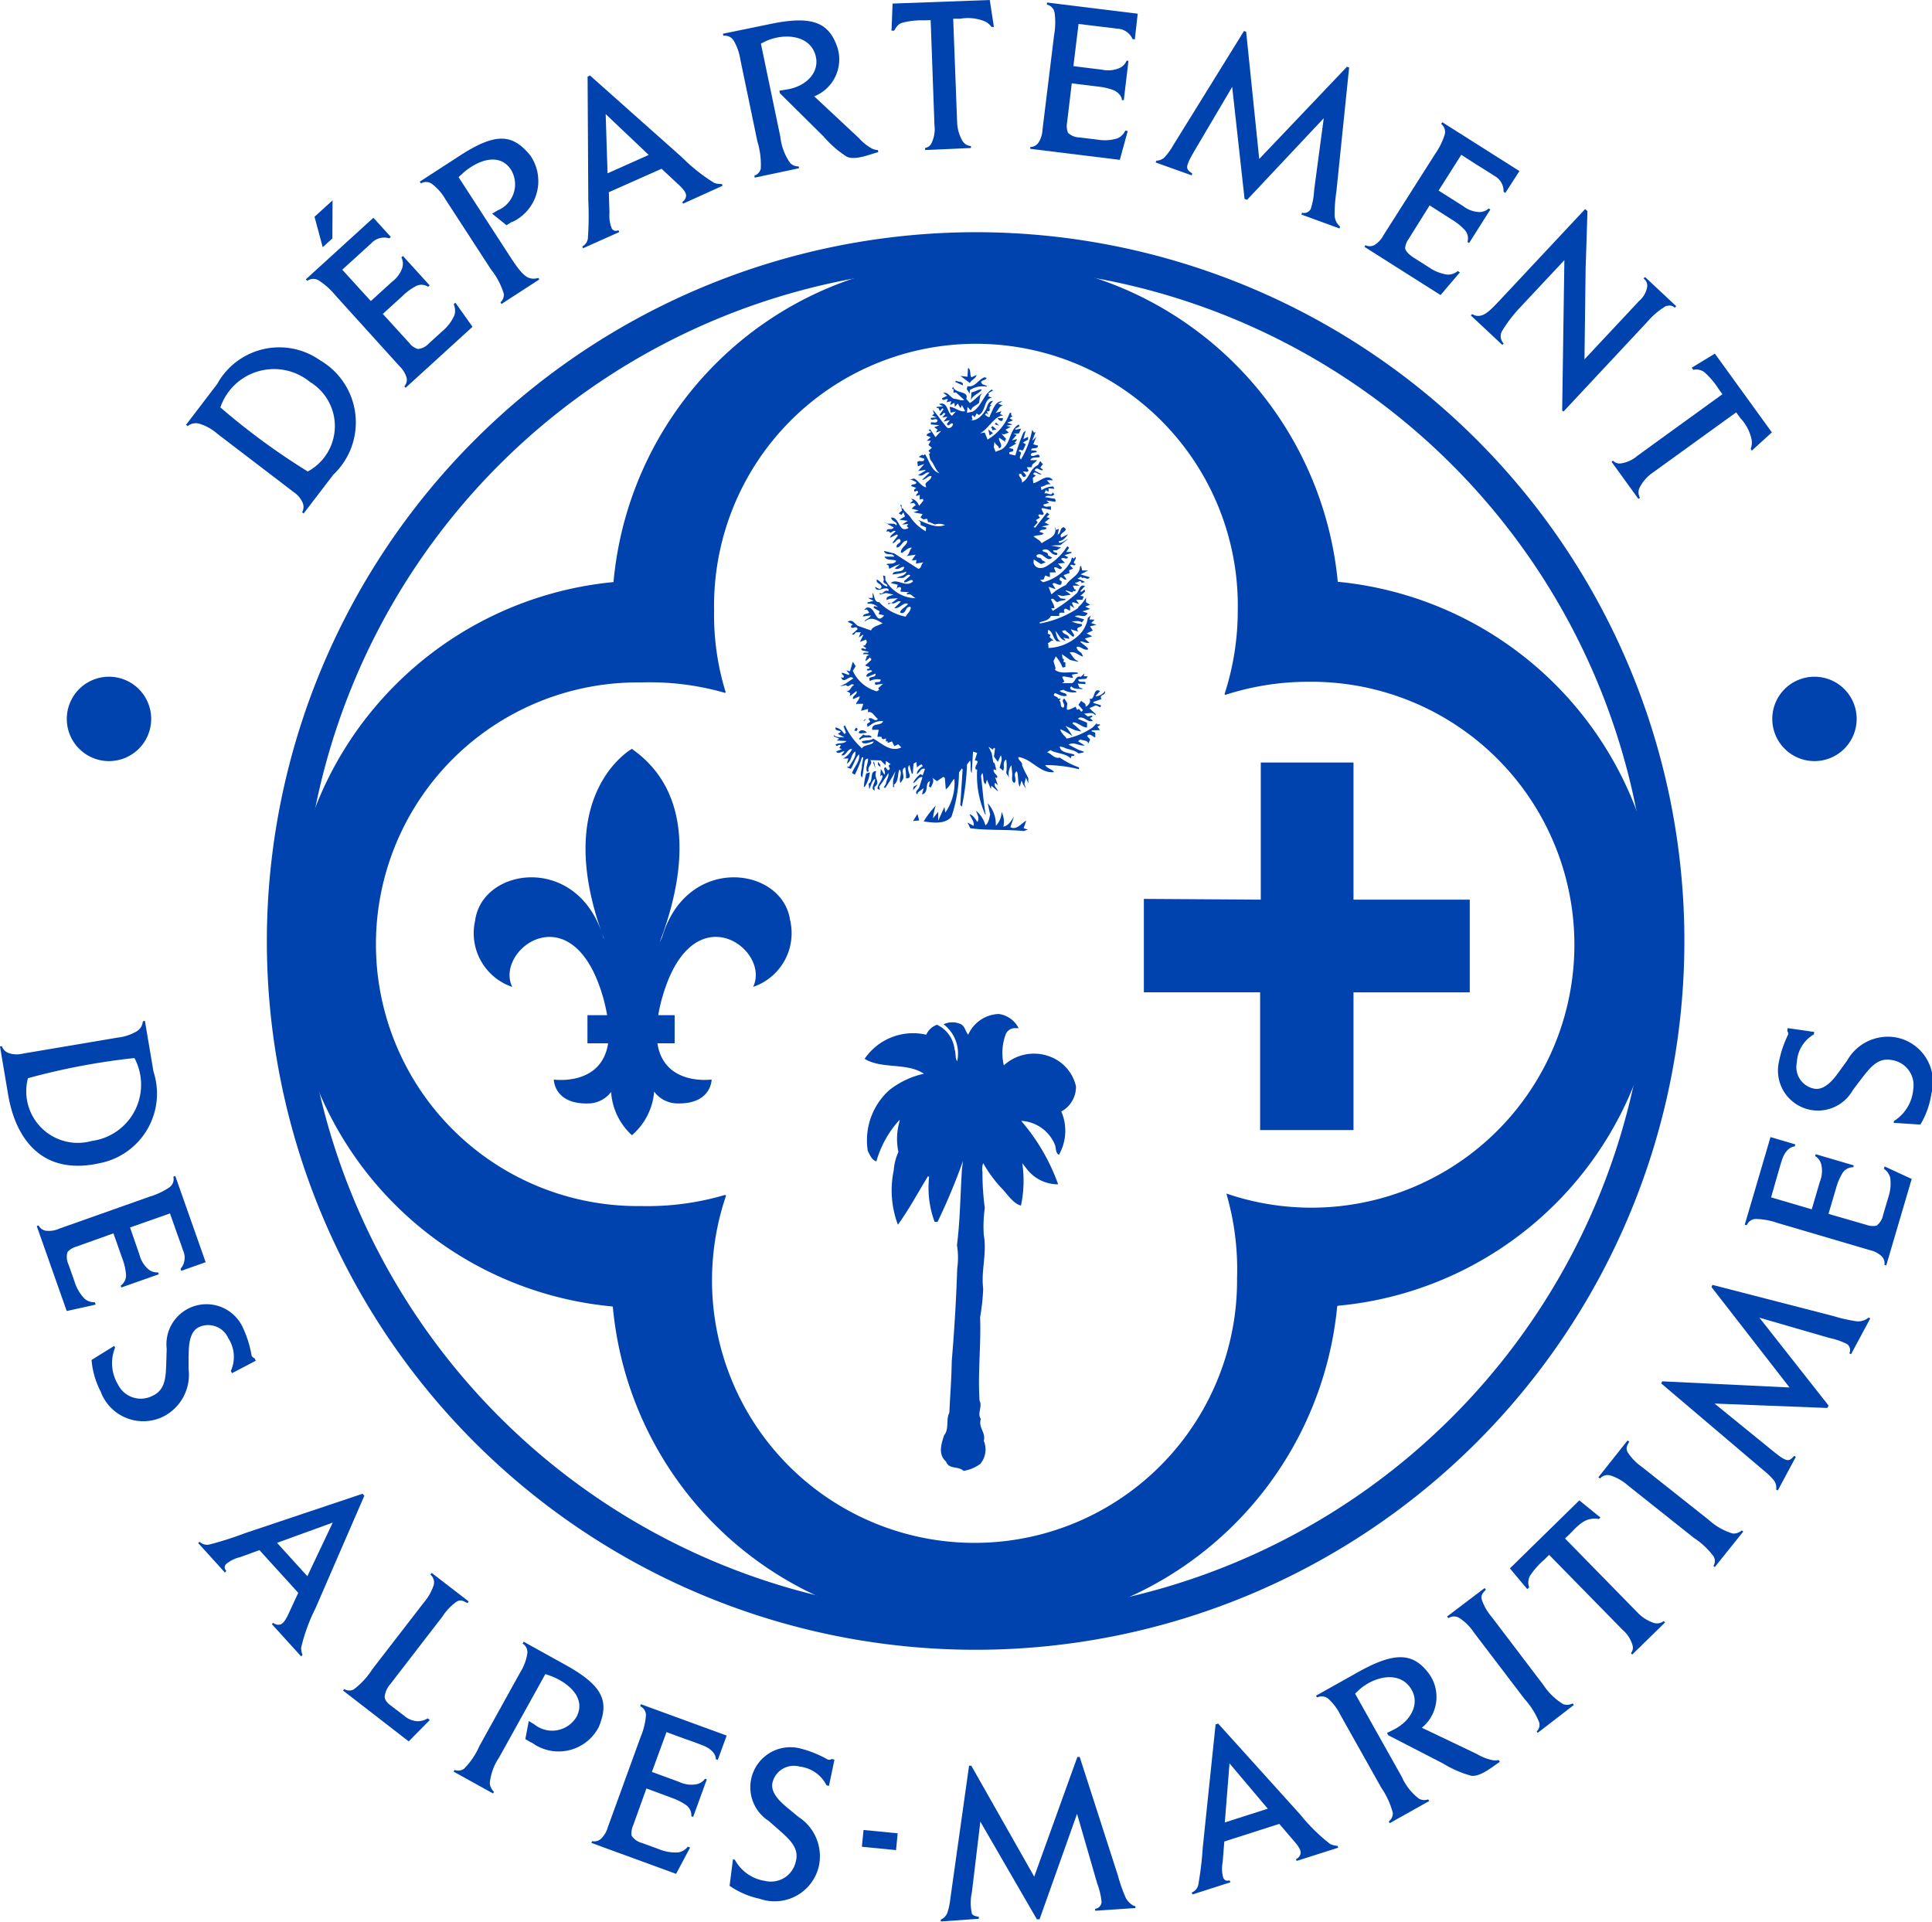 <svg id="Logo-CD06-header2" xmlns="http://www.w3.org/2000/svg" xmlns:xlink="http://www.w3.org/1999/xlink" width="41.212" height="40.992" viewBox="0 0 41.212 40.992">
  <defs>
    <clipPath id="clip-path">
      <rect id="Rectangle_3244" width="41.212" height="40.992" fill="#0043ae"/>
    </clipPath>
  </defs>
  <g id="Groupe_15207" clip-path="url(#clip-path)">
    <path id="Tracé_20980" d="M30.525,38.943a5.6,5.6,0,1,0,10.9,1.759A5.79,5.79,0,0,0,41.2,38.91L41.2,38.9a5.609,5.609,0,1,0,1.751-10.917,5.738,5.738,0,0,0-1.779.28l-.014-.018a5.754,5.754,0,0,0,.282-1.78,5.586,5.586,0,1,0-11.17,0,5.536,5.536,0,0,0,.247,1.742l-.013.013a5.78,5.78,0,0,0-1.788-.223,5.585,5.585,0,1,0,0,11.169,5.833,5.833,0,0,0,1.788-.238Zm-2.4-13.1A7.546,7.546,0,0,1,35.8,18.99a7.585,7.585,0,0,1,7.773,6.855v.005a7.586,7.586,0,0,1,6.856,7.772,7.547,7.547,0,0,1-6.856,7.671l-.012.014a7.6,7.6,0,0,1-7.781,6.868,7.548,7.548,0,0,1-7.67-6.855l-.007-.012a7.546,7.546,0,0,1-6.854-7.671,7.6,7.6,0,0,1,6.868-7.78l.013-.012" transform="translate(-15.037 -13.44)" fill="#0043ae"/>
    <path id="Tracé_20981" d="M19.481,32.071A15.119,15.119,0,1,0,34.6,16.952,15.136,15.136,0,0,0,19.481,32.071m.751,0A14.368,14.368,0,1,1,34.6,46.439,14.384,14.384,0,0,1,20.232,32.071" transform="translate(-13.789 -11.999)" fill="#0043ae"/>
    <path id="Tracé_20982" d="M16.723,28.028l-.631.825-.032-.025a.238.238,0,0,0,.015-.195.532.532,0,0,0-.195-.236L14.248,27.15a1.033,1.033,0,0,0-.388-.214.274.274,0,0,0-.241.053l-.036-.027.665-.871a1.511,1.511,0,0,1,2.194-.506,1.533,1.533,0,0,1,.28,2.443M14.316,26.59a14.5,14.5,0,0,0,1.864,1.367,1.1,1.1,0,0,0,.048-1.909,1.209,1.209,0,0,0-1.912.542" transform="translate(-9.615 -17.9)" fill="#0043ae"/>
    <path id="Tracé_20983" d="M25.883,17.326l-1.426,1.3-.028-.03a.211.211,0,0,0,.049-.183.57.57,0,0,0-.156-.251L22.945,16.64a1.493,1.493,0,0,0-.337-.3.218.218,0,0,0-.249.006l-.031-.033L23.769,15l.372.409-.034.03a.37.37,0,0,0-.384.107c-.112.1-.209.19-.342.311l-.276.251.609.669.454-.413a.628.628,0,0,0,.213-.283.3.3,0,0,0-.015-.236l.033-.03.57.627-.033.03a.257.257,0,0,0-.272-.007,1.218,1.218,0,0,0-.27.2l-.424.386.568.624a.349.349,0,0,0,.18.124.362.362,0,0,0,.238-.122l.285-.259a.939.939,0,0,0,.256-.338.341.341,0,0,0-.015-.236l.036-.033Zm-2.989-1.885-.206.187-.175-.649.385-.35Z" transform="translate(-15.804 -10.355)" fill="#0043ae"/>
    <path id="Tracé_20984" d="M32.6,11.88l-.122.075-.305-.246.115-.07a.6.6,0,0,0,.273-.888c-.274-.378-.761-.136-1.02.1l-.085.079,1.106,1.706c.1.148.246.387.394.442a.3.3,0,0,0,.2,0l.022.034-.807.523-.022-.034a.218.218,0,0,0,.072-.183,1.576,1.576,0,0,0-.276-.523l-.974-1.5a1.063,1.063,0,0,0-.281-.32.217.217,0,0,0-.237-.012l-.025-.037.831-.539c.8-.524,1.149-.477,1.525-.023a.962.962,0,0,1-.38,1.421" transform="translate(-21.674 -7.151)" fill="#0043ae"/>
    <path id="Tracé_20985" d="M44.658,8.256l-.016-.037a.167.167,0,0,0,.081-.139c0-.075-.095-.173-.185-.254L44.2,7.511l-1.125.5.014.442a.72.72,0,0,0,.049.332c.052.075.11.045.143.039l.017.037-.773.345-.017-.037a.227.227,0,0,0,.122-.2,7.033,7.033,0,0,0,.007-.778l-.015-2.646.052-.023,1.955,1.739a3.81,3.81,0,0,0,.7.555.509.509,0,0,0,.157.02l.017.037Zm-1.65-1.911.04,1.263.878-.392Z" transform="translate(-30.088 -3.911)" fill="#0043ae"/>
    <path id="Tracé_20986" d="M55.391,4.385a2.278,2.278,0,0,1-.481-.422l-.931-.922-.012-.056.154-.024c.428-.068.711-.374.619-.722-.12-.451-.678-.486-1.067-.308l-.1.05.415,1.99a1.192,1.192,0,0,0,.207.554.239.239,0,0,0,.183.075l.008.04-.945.2-.008-.04a.226.226,0,0,0,.137-.145,1.685,1.685,0,0,0-.072-.587l-.365-1.754a1.134,1.134,0,0,0-.142-.4.222.222,0,0,0-.217-.1l-.013-.043.973-.2c.932-.2,1.294-.048,1.476.508a.848.848,0,0,1-.5,1.027l.955.892a1.047,1.047,0,0,0,.266.216.338.338,0,0,0,.137.038l.009.044c-.175.045-.508.189-.682.092" transform="translate(-37.342 -1.051)" fill="#0043ae"/>
    <path id="Tracé_20987" d="M67.218.576a.382.382,0,0,0-.136-.117A.949.949,0,0,0,66.548.4L66.4.4l.085,2.236A.867.867,0,0,0,66.594,3a.232.232,0,0,0,.185.116l0,.041L65.8,3.2V3.156a.182.182,0,0,0,.136-.1A.682.682,0,0,0,66,2.669L65.919.429,65.78.434a1.657,1.657,0,0,0-.461.05c-.093.028-.128.083-.178.17l-.057,0,.023-.578L67.18,0l.088.574Z" transform="translate(-46.067)" fill="#0043ae"/>
    <path id="Tracé_20988" d="M77.128,3.54l-1.909-.235,0-.04a.21.21,0,0,0,.167-.083.535.535,0,0,0,.092-.281l.25-2.035a1.492,1.492,0,0,0,.01-.452.21.21,0,0,0-.167-.186l.006-.044,1.933.238L77.448.97,77.4.964a.368.368,0,0,0-.331-.222c-.142-.022-.28-.034-.459-.057L76.248.641l-.11.9.609.075A.612.612,0,0,0,77.1,1.59a.3.3,0,0,0,.172-.164l.041,0-.1.841-.041,0c.006-.078-.086-.176-.172-.211a1.239,1.239,0,0,0-.328-.078l-.569-.07-.1.837a.4.4,0,0,0,.019.217.372.372,0,0,0,.247.1l.386.047a.92.92,0,0,0,.42-.027.321.321,0,0,0,.169-.165l.053.007Z" transform="translate(-53.241 -0.13)" fill="#0043ae"/>
    <path id="Tracé_20989" d="M87.476,6.185l.014-.039a.158.158,0,0,0,.186-.081,1.528,1.528,0,0,0,.072-.4l.205-1.534-1.635,1.74-.054-.019L86,3.463l-.771,1.306c-.09.155-.2.336-.189.419.011.056.05.079.109.122l-.014.039-.767-.274.014-.039a.254.254,0,0,0,.2-.1,1.365,1.365,0,0,0,.159-.226l1.511-2.44.046.017L86.577,5l1.872-1.968.046.017-.272,2.644a3.291,3.291,0,0,0-.038.508.339.339,0,0,0,.117.242l-.014.039Z" transform="translate(-59.716 -1.609)" fill="#0043ae"/>
    <path id="Tracé_20990" d="M101.233,12.6l-1.624-1.029.022-.035a.209.209,0,0,0,.186,0,.533.533,0,0,0,.2-.215l1.1-1.731a1.486,1.486,0,0,0,.2-.4.211.211,0,0,0-.071-.239l.024-.038,1.645,1.042-.3.466-.038-.024a.37.37,0,0,0-.2-.342c-.119-.08-.239-.151-.391-.247l-.311-.2-.484.763.519.328a.612.612,0,0,0,.325.129.3.3,0,0,0,.226-.075l.034.022-.453.715-.035-.022a.269.269,0,0,0-.065-.264,1.238,1.238,0,0,0-.264-.211L101,10.687l-.447.714a.4.4,0,0,0-.076.2c.013.071.094.142.181.2l.328.208a.921.921,0,0,0,.391.155.322.322,0,0,0,.223-.077l.045.029Z" transform="translate(-70.504 -6.306)" fill="#0043ae"/>
    <path id="Tracé_20991" d="M111.544,17.3a1.55,1.55,0,0,0-.4.332l-1.8,1.927-.027-.025.047-3.206-.989,1.057a3.011,3.011,0,0,0-.347.466.229.229,0,0,0,.041.256l-.028.03-.672-.629.028-.03a.23.23,0,0,0,.2.028c.129-.03.31-.242.369-.3l1.842-1.968.048.045c-.013.463-.022.736-.038,1.2-.01.759-.015,1.2-.025,1.961l1.166-1.246a.514.514,0,0,0,.17-.289.187.187,0,0,0-.076-.189l.031-.033.666.623-.031.033a.155.155,0,0,0-.169-.035" transform="translate(-75.994 -10.779)" fill="#0043ae"/>
    <path id="Tracé_20992" d="M120.626,27.841a.384.384,0,0,0,.022-.178.949.949,0,0,0-.246-.479l-.086-.119L118.5,28.377a.863.863,0,0,0-.243.292.231.231,0,0,0,.006.218l-.033.024-.573-.792.033-.024a.182.182,0,0,0,.154.06.682.682,0,0,0,.363-.162l1.815-1.315-.081-.112a1.673,1.673,0,0,0-.3-.355.291.291,0,0,0-.24-.053l-.033-.046.493-.3,1.216,1.68-.429.391Z" transform="translate(-83.281 -18.269)" fill="#0043ae"/>
    <path id="Tracé_20993" d="M.173,76.1,0,75.073l.04-.007a.24.24,0,0,0,.132.144.53.53,0,0,0,.306.018L2.5,74.886a1.029,1.029,0,0,0,.421-.138.273.273,0,0,0,.126-.212l.044-.008.183,1.081a1.512,1.512,0,0,1-1.127,1.95C.9,77.847.333,77.046.173,76.1m2.695-.779a14.4,14.4,0,0,0-2.272.43,1.1,1.1,0,0,0,1.363,1.338,1.21,1.21,0,0,0,.909-1.768" transform="translate(0 -52.752)" fill="#0043ae"/>
    <path id="Tracé_20994" d="M3.321,88.741l-.639-1.812.039-.014a.211.211,0,0,0,.148.112.531.531,0,0,0,.293-.043L5.094,86.3a1.505,1.505,0,0,0,.409-.192.21.21,0,0,0,.092-.232l.042-.015L6.285,87.7l-.521.184-.015-.042a.369.369,0,0,0,.051-.4c-.044-.136-.094-.266-.154-.436l-.122-.347-.852.3.2.578a.613.613,0,0,0,.176.3.3.3,0,0,0,.224.081l.014.039-.8.282-.013-.039a.27.27,0,0,0,.112-.248,1.233,1.233,0,0,0-.077-.328l-.19-.54-.793.284a.4.4,0,0,0-.186.113.373.373,0,0,0,.02.266l.129.366a.914.914,0,0,0,.211.363.32.32,0,0,0,.222.078l.018.05Z" transform="translate(-1.898 -60.776)" fill="#0043ae"/>
    <path id="Tracé_20995" d="M6.88,97.079a1.781,1.781,0,0,1-.2-.685l.483-.3.019.036-.019.052a.884.884,0,0,0,.082.738.542.542,0,0,0,.724.244c.289-.128.295-.39.306-.756l.008-.249a.854.854,0,0,1,1.632-.439,2.311,2.311,0,0,1,.179.58.1.1,0,0,0,.061.056l.029.054-.508.266-.025-.047a.73.73,0,0,0-.055-.7.468.468,0,0,0-.638-.229c-.221.116-.2.482-.208.608v.282A1,1,0,0,1,8.213,97.6a.968.968,0,0,1-1.333-.517" transform="translate(-4.727 -67.385)" fill="#0043ae"/>
    <path id="Tracé_20996" d="M16.037,111.829l.03-.027a.166.166,0,0,0,.157.034c.071-.026.134-.144.183-.255l.194-.419-.828-.911-.415.151a.72.72,0,0,0-.3.15c-.055.073-.008.118.008.148l-.03.028-.569-.627.03-.028a.227.227,0,0,0,.226.054,7.1,7.1,0,0,0,.741-.237l2.508-.841.039.042-1.042,2.4a3.823,3.823,0,0,0-.307.843.488.488,0,0,0,.03.155l-.03.028Zm1.3-2.165-1.188.432.646.712Z" transform="translate(-10.239 -77.186)" fill="#0043ae"/>
    <path id="Tracé_20997" d="M26.432,118.418l-1.4-1.084.025-.032a.206.206,0,0,0,.2.009,1.648,1.648,0,0,0,.4-.433l1.094-1.417a1.123,1.123,0,0,0,.212-.368.219.219,0,0,0-.068-.233l.027-.036.79.609-.027.036c-.094-.052-.157-.085-.247-.02a1.139,1.139,0,0,0-.282.3l-1.111,1.441a.5.5,0,0,0-.124.261c-.009.112.112.189.157.224l.262.2a.472.472,0,0,0,.274.113.414.414,0,0,0,.223-.061l.045.035Z" transform="translate(-17.714 -81.273)" fill="#0043ae"/>
    <path id="Tracé_20998" d="M34.754,122l-.123-.073.073-.385.116.069a.605.605,0,0,0,.913-.177c.2-.42-.238-.736-.565-.856l-.11-.038-.986,1.779a1.181,1.181,0,0,0-.2.556.3.3,0,0,0,.09.176l-.02.036-.841-.466.02-.036a.22.22,0,0,0,.2-.023,1.577,1.577,0,0,0,.332-.49l.869-1.568a1.066,1.066,0,0,0,.151-.4.217.217,0,0,0-.1-.215l.022-.039.866.48c.84.461.961.79.738,1.336a.963.963,0,0,1-1.434.333" transform="translate(-23.425 -84.831)" fill="#0043ae"/>
    <path id="Tracé_20999" d="M44.983,128.029l-1.806-.66.014-.039a.21.21,0,0,0,.181-.042.535.535,0,0,0,.154-.253l.7-1.926a1.5,1.5,0,0,0,.112-.438.21.21,0,0,0-.121-.218l.015-.043,1.83.669-.19.519-.042-.016c0-.123-.116-.23-.272-.291-.134-.053-.266-.1-.434-.159l-.346-.127-.311.85.576.21a.61.61,0,0,0,.345.057A.3.3,0,0,0,45.6,126l.038.014-.291.8-.039-.014a.269.269,0,0,0-.12-.244,1.236,1.236,0,0,0-.3-.149l-.538-.2-.285.793a.4.4,0,0,0-.031.215.374.374,0,0,0,.218.154l.365.133a.916.916,0,0,0,.415.069.324.324,0,0,0,.2-.122l.05.018Z" transform="translate(-30.561 -88.058)" fill="#0043ae"/>
    <path id="Tracé_21000" d="M53.918,130.821a1.784,1.784,0,0,1-.656-.279l.072-.566.04.009.027.047a.885.885,0,0,0,.621.406.542.542,0,0,0,.649-.4c.085-.3-.114-.475-.389-.717l-.187-.164a.854.854,0,0,1,.7-1.538,2.33,2.33,0,0,1,.562.23.1.1,0,0,0,.082-.012l.06.013-.117.56-.052-.011a.732.732,0,0,0-.572-.4.468.468,0,0,0-.582.346c-.051.244.241.464.337.547l.217.179a1,1,0,0,1,.436,1.053.968.968,0,0,1-1.246.7" transform="translate(-37.699 -90.316)" fill="#0043ae"/>
    <rect id="Rectangle_3243" width="0.36" height="0.732" transform="translate(18.385 39.393) rotate(-84.41)" fill="#0043ae"/>
    <path id="Tracé_21001" d="M71.969,131.534l0-.041a.157.157,0,0,0,.137-.149,1.521,1.521,0,0,0-.093-.391l-.43-1.487-.8,2.25-.057,0-1.206-2.083-.18,1.505a1.057,1.057,0,0,0,0,.459c.032.047.078.052.148.067l0,.041-.812.058,0-.041a.255.255,0,0,0,.148-.17,1.411,1.411,0,0,0,.055-.27l.4-2.841.049,0,1.341,2.365.921-2.554.049,0,.815,2.529a3.343,3.343,0,0,0,.169.48c.043.083.152.178.205.174l0,.041Z" transform="translate(-48.608 -90.776)" fill="#0043ae"/>
    <path id="Tracé_21002" d="M89.237,128.753l-.013-.039a.166.166,0,0,0,.1-.129c.006-.075-.076-.182-.156-.272l-.3-.35-1.173.376-.035.441a.725.725,0,0,0,.013.335c.043.081.1.057.138.055l.013.039-.807.259L87,129.427a.228.228,0,0,0,.143-.183,7.118,7.118,0,0,0,.092-.773l.274-2.631.055-.017,1.753,1.943a3.823,3.823,0,0,0,.64.629.5.5,0,0,0,.154.037l.013.039Zm-1.431-2.081-.1,1.26.916-.293Z" transform="translate(-61.579 -89.058)" fill="#0043ae"/>
    <path id="Tracé_21003" d="M99.355,123.512a2.27,2.27,0,0,1-.586-.258l-1.166-.6-.028-.05.14-.069c.388-.194.566-.571.372-.875-.25-.395-.793-.259-1.11.027l-.082.079.995,1.773a1.2,1.2,0,0,0,.365.466.241.241,0,0,0,.2.016l.02.036-.842.472-.02-.036a.223.223,0,0,0,.087-.18,1.68,1.68,0,0,0-.245-.538l-.877-1.562a1.131,1.131,0,0,0-.256-.339.221.221,0,0,0-.236-.027l-.026-.037.867-.486c.829-.47,1.219-.436,1.56.039a.848.848,0,0,1-.168,1.13l1.179.563a1.03,1.03,0,0,0,.319.126.338.338,0,0,0,.143,0l.022.039c-.153.1-.427.334-.623.294" transform="translate(-67.989 -85.639)" fill="#0043ae"/>
    <path id="Tracé_21004" d="M107.568,119.038l-.022-.029a.2.2,0,0,0,.055-.191,1.636,1.636,0,0,0-.312-.5l-1.086-1.426a1.051,1.051,0,0,0-.3-.3.215.215,0,0,0-.24,0l-.027-.036.8-.607.027.036c-.075.077-.119.127-.081.231a1.137,1.137,0,0,0,.209.355l1.1,1.448a1.327,1.327,0,0,0,.424.408.264.264,0,0,0,.2-.016l.025.032Z" transform="translate(-74.767 -82.075)" fill="#0043ae"/>
    <path id="Tracé_21005" d="M112.129,109.928a.376.376,0,0,0-.179,0c-.171.024-.326.2-.437.314l-.105.1,1.566,1.6a.861.861,0,0,0,.325.2.232.232,0,0,0,.214-.039l.029.03-.7.684-.029-.029a.181.181,0,0,0,.037-.162.68.68,0,0,0-.214-.335l-1.568-1.6-.1.1a1.687,1.687,0,0,0-.307.347.291.291,0,0,0-.017.245l-.041.04-.371-.443,1.481-1.451.45.366Z" transform="translate(-78.024 -77.525)" fill="#0043ae"/>
    <path id="Tracé_21006" d="M119.163,107.844l-.029-.023a.2.2,0,0,0,.006-.2,1.651,1.651,0,0,0-.425-.4l-1.4-1.113a1.054,1.054,0,0,0-.368-.214.216.216,0,0,0-.232.062l-.035-.028.623-.785.035.028c-.053.093-.084.152-.021.244a1.135,1.135,0,0,0,.29.293l1.427,1.131a1.328,1.328,0,0,0,.511.29.259.259,0,0,0,.193-.066l.032.025Z" transform="translate(-82.584 -74.418)" fill="#0043ae"/>
    <path id="Tracé_21007" d="M125.325,95.289l-.036-.019a.157.157,0,0,0-.053-.2,1.516,1.516,0,0,0-.38-.13l-1.486-.431,1.476,1.875-.027.051-2.405-.094,1.176.957c.139.112.3.25.386.249.057,0,.085-.038.136-.089l.036.019-.385.717-.036-.019a.256.256,0,0,0-.065-.216,1.454,1.454,0,0,0-.2-.191l-2.187-1.857.023-.044,2.715.131-1.666-2.144.023-.044,2.573.663a3.36,3.36,0,0,0,.5.113.338.338,0,0,0,.256-.08l.036.019Z" transform="translate(-85.84 -66.402)" fill="#0043ae"/>
    <path id="Tracé_21008" d="M130.934,83.9l-.543,1.844-.039-.012a.21.21,0,0,0-.054-.178.531.531,0,0,0-.262-.137l-1.966-.579a1.493,1.493,0,0,0-.444-.084.21.21,0,0,0-.21.134l-.043-.013.549-1.868.53.156-.013.043c-.123.011-.222.131-.273.29-.044.136-.08.271-.131.444l-.1.353.867.255.173-.589a.613.613,0,0,0,.034-.348.3.3,0,0,0-.134-.2l.011-.039.812.239-.011.039a.27.27,0,0,0-.236.135,1.245,1.245,0,0,0-.13.311l-.162.549.809.234a.4.4,0,0,0,.217.017.373.373,0,0,0,.139-.228l.11-.373a.922.922,0,0,0,.042-.418.321.321,0,0,0-.135-.193l.015-.051Z" transform="translate(-90.155 -58.752)" fill="#0043ae"/>
    <path id="Tracé_21009" d="M133.1,76.439a1.777,1.777,0,0,1-.237.673l-.569-.036.006-.041.046-.03a.884.884,0,0,0,.365-.646.542.542,0,0,0-.444-.621c-.309-.065-.467.144-.69.434l-.152.2a.853.853,0,0,1-1.579-.6,2.339,2.339,0,0,1,.194-.576.1.1,0,0,0-.017-.081l.008-.06.567.081-.008.053a.73.73,0,0,0-.362.6.467.467,0,0,0,.382.559c.247.035.448-.271.524-.371l.165-.228a1,1,0,0,1,1.022-.5.967.967,0,0,1,.779,1.2" transform="translate(-91.899 -53.124)" fill="#0043ae"/>
    <path id="Tracé_21010" d="M6.665,50.295a.9.9,0,1,1-.9-.9.9.9,0,0,1,.9.9" transform="translate(-3.44 -34.96)" fill="#0043ae"/>
    <path id="Tracé_21011" d="M131.172,50.295a.9.9,0,1,1-.9-.9.9.9,0,0,1,.9.9" transform="translate(-91.567 -34.96)" fill="#0043ae"/>
    <path id="Tracé_21012" d="M66.411,74.326h-.084a.211.211,0,0,0-.2.151,1.15,1.15,0,0,0-.033.643.953.953,0,0,1,.974-.191.892.892,0,0,1,.565.638.6.6,0,0,1-.313.537,1.035,1.035,0,0,1-.051.924c-.078-.039-.056-.151-.089-.224a.827.827,0,0,0-.706-.5l-.005.006a4.267,4.267,0,0,1,.784,1.348.841.841,0,0,1-.666-.324l-.1-.128a2.525,2.525,0,0,1-.028.906c-.184-.056-.291-.252-.43-.39a2.759,2.759,0,0,1-.375-.516.358.358,0,0,0-.016.19,5.7,5.7,0,0,0,.05.768,2.822,2.822,0,0,0-.022.571c.072.391-.062.767-.012,1.148a4.577,4.577,0,0,1-.066.61c.022.592-.051,1.191-.012,1.779.067.129-.056.269.028.391-.062.179.112.29.062.464a.481.481,0,0,1-.073.493.808.808,0,0,1-.359.15c-.117-.112-.307-.022-.374-.2-.173-.152-.1-.375-.04-.56.112-.129.034-.34.112-.481.017-.381.045-.71.051-1.1.056-.665.095-1.315.117-1.981a1.576,1.576,0,0,0-.006-.492c.068-.525.073-1.109.107-1.629l.022-.168a13.129,13.129,0,0,1-.543,1.3h-.062A2.094,2.094,0,0,1,64.5,77.5l-.023-.016c-.207.335-.4.7-.643,1.035a2.088,2.088,0,0,1-.089-1.158,1.161,1.161,0,0,1,.1-.393,1.359,1.359,0,0,1,.029-.671l-.006-.012a2.187,2.187,0,0,0-.493.884c-.1-.034-.139-.139-.183-.224a1.442,1.442,0,0,1,.453-1.292,1.8,1.8,0,0,1,.744-.354c-.358-.244-.9-.094-1.265-.318a1.251,1.251,0,0,1,1.315-.515.391.391,0,0,1,.229-.212.656.656,0,0,1,.375.526c.034.078.005.18.056.252a.782.782,0,0,0-.29-.788.435.435,0,0,1,.374,0c.089.055.089.15.151.222a.743.743,0,0,1,.649-.442.555.555,0,0,1,.425.3" transform="translate(-44.681 -52.395)" fill="#0043ae"/>
    <path id="Tracé_21013" d="M41.364,58.335c-.15-1.15-2.206-1.433-2.733.359l-.053.108c.43-1.113.9-3.088-.591-4.131,0,0-1.754.978-.588,4.066l-.021-.043c-.528-1.792-2.584-1.509-2.734-.359a1.21,1.21,0,0,0,.792,1.414c-.378-.774,1.207-1.98,1.886.056a3.635,3.635,0,0,1,.138.547h-.42v.6h.441c-.142.919-1.158.773-1.158.773s0,.528.736.51a.621.621,0,0,0,.486-.246,1.363,1.363,0,0,0,.444.923,1.375,1.375,0,0,0,.474-.93.622.622,0,0,0,.491.252c.735.018.735-.51.735-.51s-1.015.146-1.157-.773H38.9v-.6H38.55a3.634,3.634,0,0,1,.138-.547c.679-2.036,2.263-.83,1.886-.056a1.209,1.209,0,0,0,.791-1.414" transform="translate(-24.509 -38.697)" fill="#0043ae"/>
    <path id="Tracé_21014" d="M63.028,52.513l.028.006.034-.038Z" transform="translate(-44.612 -37.146)" fill="#0043ae"/>
    <path id="Tracé_21015" d="M66.654,34.719a.258.258,0,0,1-.205.112l.1-.112c-.155-.089-.1.217-.226.161.043.072-.028.155-.084.172.022-.083-.066-.083-.089-.128l-.071.1.01-.011.094.11c-.055.105-.055-.077-.121,0l-.034-.071c-.233.116-.186.075-.177-.073l-.062-.1c-.094.05.039.122-.022.194-.089-.011-.028-.117-.089-.15l.033-.044h-.06c0-.06-.145-.038-.062-.116.084.028.155.083.25.056,0-.072-.111-.05-.15-.106l.078-.022a.42.42,0,0,0,.283.051c-.023-.056-.134-.012-.139-.1l.028-.023c.05.067.155.045.233.061v-.016l-.062-.022-.038-.083.166.011v-.039c-.044-.029-.156.021-.15-.062l.162-.011.038-.05L66.2,34.4l.021-.061-.083.077c-.111-.038-.111.106-.188.133h-.211l.05-.032-.05-.1.039-.011.195.034-.023-.072.128-.022v-.017c-.173-.039-.339.044-.489-.061l.011-.04-.044-.149.05-.1a.834.834,0,0,1,.144.238l.06-.012v-.1c-.088.006.012-.072-.06-.077l-.012-.095.172.122.167.039v-.017c-.079-.022-.123-.117-.155-.155L65.9,33.9c.1-.045.194.06.283.083V33.96h-.01c-.006-.082-.122-.082-.122-.183.082-.027.16.095.25.05l-.028-.039-.15-.121c.054-.023.116.044.2.021l-.1-.088.161-.05-.122-.061.133-.061-.06-.089.138-.033-.112-.038.073-.072-.111-.005.028-.084-.062.051a.64.64,0,0,1-.238.409.992.992,0,0,1-.6.233l-.006-.084-.014-.01.084-.062.04,0-.083-.078.022-.045-.061-.027.011-.083c.106.05.095.177.178.243l.1.011c-.094-.027-.1-.16-.128-.232.078.078.111.2.221.211l-.05-.062.127.023c0-.106-.138-.084-.15-.172l.062-.012.172.145L66,33.528l-.077-.127.166.05c-.1-.112.106-.078.072-.161a.562.562,0,0,1-.221-.061c.072.011.155-.028.221.028l.05-.067-.2-.062c.094-.065.217.057.272-.071l-.111-.039.166-.05-.105-.051.105-.038-.088-.056v-.1a.666.666,0,0,1-.172.21l.01.011a2.136,2.136,0,0,1-.82.333l-.01-.022c.082-.034.194-.034.244-.139h.177v-.011c-.016-.093.078-.043.111-.06L65.778,33c.023-.089.089.005.133,0v-.111l.089.061-.05-.11.023-.017.128.038-.062-.089h.134L66.2,32.7l-.072-.011.1-.089c0-.111-.06.039-.1-.011l.1-.112c-.122-.049-.122.112-.182.161a3.344,3.344,0,0,1-.505.371l-.032-.057.066,0c0-.072-.045-.127-.073-.188.073-.061.1.11.172.038l.138-.028v-.021l-.105-.011-.072-.078.111.028.177-.028-.039-.034-.072-.05.012-.01.132.044.028-.034.034.012.016-.04h-.028l-.038-.082h.15l-.1-.05.005-.017c.051.017.111-.083.133.011l.072-.022-.072-.039-.088-.033.077-.04.023.028c.083-.028.1.061.166-.016l-.2-.062.162-.083-.128,0-.023-.1-.022.016c-.011.194-.2.233-.3.393a1.472,1.472,0,0,0-.239.139l-.072.061-.061-.161.15.05-.067-.111c.05-.057.112.044.188.011l.011-.061-.05-.038c.022-.139.084.032.15-.012l-.061-.088L65.9,32.2l-.011-.056.084-.038-.062-.067c.039-.044.1.039.117-.034-.1-.016.039-.1-.005-.149l-.034.039-.039-.028-.027.088a.941.941,0,0,1-.59.442l-.062-.046.075-.013.033-.084.1.034v-.1h.128l-.039-.1c.061-.045.122.084.172,0L65.651,32l.15-.016-.084-.084c.044-.054.122.034.15-.038l-.078-.04.15-.049v-.022h-.11l.06-.089-.038-.034a1.254,1.254,0,0,1-.433.421c-.094.067-.249.072-.288-.066l.005-.072.155.1.1-.039-.084-.05c-.017-.077-.117-.017-.111-.1.132-.1.211.172.333.05l-.09-.05c.012-.076-.088-.054-.122-.1l.022-.017c.15-.045.139.111.288.111.055-.072-.078-.028-.078-.1h.078l.089-.062-.211-.038.2-.011.166-.133c-.066.027-.126.094-.2.082v-.032c.095-.006.155-.095.2-.15l-.149.072c-.072-.106.2-.139.05-.222-.089.027-.045.128-.127.16l.027-.122-.061.022-.011-.049H65.59c.05.2-.172.243-.283.332l-.049-.056-.128-.088c.077-.039.188-.012.216-.067l-.088-.033c.027-.073.144-.017.149-.089l-.1-.022.161-.039-.1-.05.111-.089-.072-.023.061-.06-.05-.039-.249.322-.038-.011.088-.1-.038-.05.088-.05-.038-.05c.033-.056.1.033.116-.039l-.05-.1.022-.017.183.039,0-.072c-.045-.011-.133.033-.167-.039l.128-.039-.061-.05.194.028.006-.039-.027-.038v.011l-.2-.034c.061-.066.156.017.2-.066l-.04-.033c-.016.088-.116-.006-.172.022l.028-.072.061.033v-.072l.123.012-.023-.05a.419.419,0,0,0-.25.078l-.017-.072c.073,0,.134-.078.212-.05l-.084-.09h.133c-.127-.16-.293.045-.42.062l-.012-.112.067-.049-.056-.028c.027-.1.116.028.177,0l-.15-.083c.056-.105.117.033.183-.012l-.06-.05.066-.088-.018.011-.049-.061-.05.088c-.177.073-.183.3-.344.371.023-.077-.061-.11-.061-.177.084-.056.05.111.15.039v-.022l-.066-.078.088.011c.072-.033,0-.055,0-.1h.1l.012-.056.11-.094h-.15c.034-.084.145-.044.2-.067-.01-.116-.116.011-.188-.033-.018-.072.082-.05.127-.078l-.011-.022-.111-.012c0-.078.15-.005.144-.1l-.1-.027.066-.16-.088.088.072-.188-.034.011-.038-.061a1.942,1.942,0,0,1-.239.632c-.078-.061.072-.15-.049-.172.027-.076.071.018.1-.038l.05-.111-.06-.039.11-.061v-.061l-.1.05.05-.183-.05.044a4.276,4.276,0,0,0-.172.488l-.122-.028c-.044-.089.112-.011.072-.112l-.088-.021.166-.1c-.1-.006.022-.039,0-.089l-.1.028.1-.117-.066-.023.116-.01.044-.1-.122.022v-.022l.09-.05-.017-.039c-.211.116-.156.4-.366.532l-.128.05-.038-.1.016-.122c.006.072.094.088.094.15.122-.045-.028-.167.006-.227l.134.089-.012-.039.028-.022-.1-.112.05.012.106-.039-.072-.061.11-.061-.094-.023.134-.027-.112-.039.122-.05-.072-.044.062-.05-.029-.012v-.055l-.033.005a1.075,1.075,0,0,1-.471.566l-.061-.15-.1.017c.183-.094.3-.371.5-.383l-.073-.027.028-.061-.128.038c.056-.044.078-.149.161-.16l-.1-.039.088-.049c-.15-.017-.2.183-.26.294-.005.089-.088.005-.11-.011l.027-.034.044.034-.033-.072c.128.011.005-.089.1-.122l-.028-.017.062-.083c-.117,0-.117.132-.162.2-.061.105-.183.233-.31.211.084-.017-.022-.066.04-.105l.038.045.044-.083.05.033c.155-.095.1-.338.277-.371l-.089-.033.028-.017-.017-.044.1-.056-.023-.022c-.172.089-.216.354-.409.471l-.123.027.011-.128.072.078c.023-.083.1-.1.172-.16l.028-.15.04-.061c-.095.066-.156.144-.261.211l-.078-.09c.067-.177-.238-.1-.282-.26l-.021.05h.032v.083l.05-.011.178.161c-.072.028-.138-.023-.216-.023-.084-.032-.128-.149-.233-.127l.084.061-.111.056c.022.078.084-.006.127.022l-.028.061.1-.022-.022.083.089-.05.011.088.061-.072.06.1.028-.066.071.128c-.111.033-.221-.089-.332-.089l.022.122.11-.022-.082.089c-.106-.067-.09-.316-.277-.25l.088.05-.138.01v.023H63.1l.033.067.056-.061.022.022-.088.122c.066.045.077-.095.128-.022l-.067.072.111-.011-.084.1.134-.028-.062.078c.034.094.078-.05.128,0v.022c-.028.066-.11.1-.15.028-.1-.111-.188-.26-.282-.349l.032.089-.049.027.1.045-.122.011c-.011.095.116-.022.144.056-.028.077-.1.022-.144.044v.039l.183.017-.112.044.072.05-.034.061.112-.033-.122.133-.116-.172-.034.028c.145.055-.05.039-.038.111l.088.033-.088.077h.088l-.05.089.073.061-.073.061.039.05-.028.022.011.039.017.083c.078.078.1.205.195.288-.178-.05-.222-.288-.311-.41l-.022.028-.038-.012-.072.045.122.039c-.006.1-.122.016-.15.072l.011.089.139-.05-.134.15L62.831,30l-.018.023-.144.089c.112.05.161-.089.243-.05l-.16.15c.078.005.127-.094.2-.078,0,.083-.105.106-.128.172l.016.067c-.1-.011-.172-.155-.26-.188l-.089.022.039.006.1.05c0,.072-.1.022-.111.083l.111.039-.049.039.011.044.05-.022c.078.034-.038.072-.011.111l.072-.022v.1l.066-.017.012.039-.09.11c-.034-.077-.094-.149-.172-.149l.04.039-.067.06.089-.011.038.05-.038.022-.05.05.15.039-.112.039.195.038-.045.072.062.04.082-.012.017.072h.033l.112.05a.3.3,0,0,1,.216.012c-.2.077-.4-.044-.576-.112l.056.05,0,.062.117.05-.006.083a.968.968,0,0,1-.316-.283c-.05-.084-.133-.122-.166-.2-.077-.011.005-.083-.061-.083l.038.122-.072.061.045.028h.017l.038-.05.033.088-.121.072h.022l.16.023-.122.077.133-.011-.034.045.039.039c-.217.127-.183-.233-.37-.222,0,.09.149.084.11.172-.05-.083-.188,0-.261-.073l.205.112c-.045.078-.144-.011-.155.089l.051-.006c.044.077.094-.045.144,0l-.1.089-.022.05.149-.072.023.022-.122.16c.072.012.082-.094.161-.082.066.094-.106.088-.062.182.1-.016.117-.16.222-.149,0,.1-.133.133-.138.25l.027.011c.067-.044.133-.122.211-.111-.062.051-.05.145-.123.177l.2-.027-.082.122.1-.011-.011.078.172-.028c-.072.022-.044.128-.122.139l-.51-.327-.222-.055c.039.122.172.022.222.122h-.211c.044.094.172.05.25.088-.034.084-.138.05-.211.072l.051.034.011.067.133-.067.1-.034-.112.089c.078.049.134-.045.2-.028-.028.155-.228.044-.25.16l.161-.022.138-.038c-.039.1-.149.088-.211.133h.111c.072.011.116-.111.183-.05l-.133.116V32.4h.01c.067,0,.155-.095.178-.022-.15.15-.339-.077-.471.034l.01.006.134.032-.023.089h.011v-.022l.051-.018c.072.018.005.067.027.1l.183.011-.051.016v.034c.089-.034.122.05.183.078a.749.749,0,0,1-.643-.388c-.01-.028.022-.1-.05-.094l.017.094c-.045.089.089.067.073.139-.095-.017-.139-.111-.222-.15-.033.084.089.078.1.16-.033.09-.1,0-.139,0,.039.145.205-.027.289.05l-.006.04c-.089-.05-.112.088-.183.038v.034l.133-.034.16.034c-.055.028-.172.033-.144.116l.062-.027.182-.011c-.072.032-.127.127-.21.1v.032l.066-.032c.078.044.128-.067.2-.028l-.138.138c.117.023.188-.138.294-.089-.056.073-.144.1-.172.178l.011.012c.127.039.088-.139.21-.129.033.073-.072.146-.1.211a1.052,1.052,0,0,1-.566-.309c-.117,0-.094-.145-.139-.2v.11h-.1l.121.062-.132.033v.027a.275.275,0,0,1,.222.072l-.084-.022-.006.039.128.073-.022.061.11.022v.016c-.188.211-.166-.238-.376-.172l-.044.045.06-.011.05.066c-.038.039-.116.012-.138.083l.172-.021c-.028.071-.122.071-.133.133.147-.123.259-.034.384.034l-.089.041c-.07.023-.144.062-.157.113l-.249-.088c-.1-.023-.128-.172-.25-.1l.11.061-.038.028v.032c.044.039.116-.049.139.039l-.123.111.045.006.039-.05h.11l-.01.011-.034.1.084-.06.01.01-.072.144.134-.05.016.056-.037.065-.048.013.024.017.046.032-.017.021-.063-.021-.03.017.021.029.076.017.059.013,0,.02-.062,0-.03,0-.027.032.087,0,.049.013-.052.029-.007.04-.017.033v.033l.057-.046.034-.034.029.034,0,.022-.079.073-.052.043.04.019.052.013,0,.035-.054.013c.012.073.084-.017.112.045-.04.034-.122.039-.122.111l.033.005.16-.066c.022.083-.094.055-.133.1l.012.06a.334.334,0,0,1,.233-.033c0,.106-.167,0-.111.112l.16-.022-.1.093c.02.054.041.025-.034.067a.8.8,0,0,1-.51-.437l.062-.1-.062-.094-.06.205-.078-.022.067.078-.017.022-.134-.05-.016.022.049.05-.011.038-.049-.011c.06.166.172-.071.261.022l-.161.11L61,34.619l.133-.028c.061.073.1-.06.172,0-.078.017-.078.167-.184.111l.1.062-.011.067.143-.112c.034.073-.1.095-.072.172l.038-.016.1-.044c.01.071-.1.144-.062.171l.012-.011H61.5l-.05.149.15-.039v.072c.089-.039.144.1.211.139-.067.088-.122-.062-.2,0l.038.06-.072.05.012.062.077-.05a.348.348,0,0,1,.255-.072c-.038.111-.249.022-.232.183h.139l-.029.149h.054l.031,0,.012.037.032.017.054-.019,0,.064.027,0,.016-.005-.013.028.022.005.078-.028.049.1.083-.038.067.066c-.233.11-.417-.088-.6-.188-.062.05-.155.027-.243.06l.01.028c.078.039.161-.016.244-.028-.027.094-.2.056-.254.15l-.018-.022a1.5,1.5,0,0,1-.343-.471l-.028.022.051.139-.039.023a.261.261,0,0,0-.183-.139c-.022.078.078.056.112.089l-.062.051.023.011.116.061c-.083-.006-.161.01-.227-.05v.028l.116.05-.055.038.211.012c-.062.066-.161.033-.233.072.017.077.056-.012.112.016l-.034.061.056.023-.122.05c.044.078.128-.017.177,0l-.066.078c.094.044.127-.15.227-.128a.442.442,0,0,1-.188.2h.11l-.033.11c.117-.066.078-.2.183-.259.017.122-.077.216-.132.321l-.056.011.088.039c.073-.1.1-.243.178-.31.028.149-.111.271-.15.4l.06.034a2.418,2.418,0,0,0,.151-.371H61.5l-.032.178c.01.071-.062.21.01.25.012-.079.022-.15.034-.228.016-.062,0-.172.089-.172.005.1-.061.182-.023.282l.04-.011c-.05-.105.1-.143.032-.239l.222.006.1.1.012-.089.1.072c-.112.028.05.1-.062.127l-.05-.067c-.072.034.022.1-.022.161l-.077-.122-.011.161.027-.034.023.023c-.012.1-.1.171-.111.271l.051.027-.012-.076a3.182,3.182,0,0,0,.194-.283c.017.078-.045.144-.05.222l-.05.089h.038a3.606,3.606,0,0,0,.212-.35l-.05.2v.138l.027-.005-.011-.045c.112-.078.072-.221.122-.327.072.084-.029.2.022.288l.05-.077c.044-.084-.061-.212.049-.255a1.052,1.052,0,0,1,.017.233c.189.005-.028-.178.073-.283l.05.183h.022l.016-.211.061-.038.011.116.062-.05.038-.015.026.035c-.06.044-.13.1-.126.173.067-.038.078-.138.172-.111l-.049.139-.045-.028a.492.492,0,0,0-.16.188c.06,0,.116-.149.2-.121l-.061.194c-.012.066-.122.116-.05.172l.016-.044.122-.09-.038.134c.16-.034.05-.244.172-.283l-.023.112.039.028c.028-.067.084-.139.033-.211l.1.072.133-.091.034.02.021.243c.084-.05.122-.178.183-.222a1.105,1.105,0,0,1-.194.721l-.018-.122-.133.293v-.188l-.111.138a1.172,1.172,0,0,1,.06-.271,1.913,1.913,0,0,0-.259.338c.194.027.449.067.593-.1a3.109,3.109,0,0,0,.161-.947l.062-.084.015.022-.05.76.034.032a5.46,5.46,0,0,0,.11-.9l.066-.084c.028.1-.011.194.034.271l.028-.459.088.027-.05.161c.144.006-.028.112.022.194h.028a2.044,2.044,0,0,0,.172.959l.01,0c-.049-.271-.066-.549-.1-.826l.028-.061c.038.079,0,.2.071.243v-.011l.028-.088.083.2.012-.072.138.122c-.011-.067-.1-.111-.061-.183l.061.05-.061-.177.029.027c.076-.044-.089-.106-.056-.188l.056.017-.039-.15-.027-.016-.034-.195-.067-.138.089.062.026-.04.023.017-.023.172.084.111.061-.138c.05.088-.011.177-.022.266l.072.061c.045-.077-.027-.177.067-.238a1.043,1.043,0,0,1,0,.288l.061.095a.311.311,0,0,1,.049-.261l.017.161c.012.061-.034.188.05.216.066-.083-.05-.183.05-.25.039.095.011.243.062.333l.038-.134.034.083.06.089-.033-.1.033-.132.05.121v-.111l-.083-.161-.05-.111c.017-.078-.095-.111-.077-.178.282.034.459.355.759.321-.038-.066-.144-.072-.188-.15a2.9,2.9,0,0,1,.721.089v-.039a1.874,1.874,0,0,1-.411-.21c-.122.032-.183-.095-.272-.111l.072-.05c.123.078.316.062.433.178l.016-.05L66,36.1v-.027c-.116-.039-.3-.039-.31-.172l.078.016c.1.056.232.05.321.133l.112-.023v-.017l-.112-.038-.211-.11c.122-.073.228.038.344.016l-.143-.089.049-.038c.061.028.155.011.172.088l.038-.088-.066-.072c.061-.078.121.022.176.027v-.1l-.077-.028v-.021l.177-.006-.054-.072.054-.034v-.016h-.066V35.4l-.089.094a1.586,1.586,0,0,1-.554.239c-.05-.068-.122-.117-.139-.2a1.04,1.04,0,0,1,.261.15,1.272,1.272,0,0,0-.15-.221l.211.094.127.027a1.1,1.1,0,0,0-.188-.171l.017-.028c.117.011.195.116.294.11v-.1l-.194-.082.032-.028c.122-.017.177.116.288.066l-.066-.055.06-.033-.022-.022-.083.022L66.21,35.2c.073-.005.195-.039.233.034l.017-.022-.138-.128.126-.056c.051-.016.112.084.122-.005l-.161-.05v-.023l.172-.061c-.066-.1.105-.071.072-.172" transform="translate(-43.084 -19.978)" fill="#0043ae"/>
    <path id="Tracé_21016" d="M62.4,53.124l-.034.062.05.01.023-.05Z" transform="translate(-44.143 -37.602)" fill="#0043ae"/>
    <path id="Tracé_21017" d="M62.687,53.366l.039.011.138-.016c-.038-.056-.16-.084-.178.005" transform="translate(-44.37 -37.732)" fill="#0043ae"/>
    <path id="Tracé_21018" d="M62.707,53.708l.022.022c.067-.067.156-.039.25-.05-.032-.084-.133-.012-.177-.061Z" transform="translate(-44.385 -37.952)" fill="#0043ae"/>
    <path id="Tracé_21019" d="M63.751,55.6l.049.133-.033-.161Z" transform="translate(-45.124 -39.332)" fill="#0043ae"/>
    <path id="Tracé_21020" d="M64.143,55.676l-.05-.066v.066l.05.044Z" transform="translate(-45.365 -39.361)" fill="#0043ae"/>
    <path id="Tracé_21021" d="M63.576,56.291c-.16-.005-.05.205-.166.271l.016.117c.034-.078.056-.183.122-.227.011.072-.06.134-.05.222l.039.039v-.084c.149-.111-.034-.188.038-.338" transform="translate(-44.882 -39.843)" fill="#0043ae"/>
    <path id="Tracé_21022" d="M63.118,56.408a1.223,1.223,0,0,0-.05.283l.016.005a.677.677,0,0,0,.111-.31Z" transform="translate(-44.64 -39.91)" fill="#0043ae"/>
    <path id="Tracé_21023" d="M66.665,57.308l-.01.078.1-.128Z" transform="translate(-47.178 -40.527)" fill="#0043ae"/>
    <path id="Tracé_21024" d="M71.887,59c-.106.062-.211.211-.338.139l.078-.227c-.056.083-.117.2-.228.216a.467.467,0,0,0-.039-.316.429.429,0,0,1-.122.3.673.673,0,0,0-.172-.482l.05.238c-.016.083-.034.188-.1.233a.6.6,0,0,0-.2-.31c.022.072.084.16.028.238-.044-.061-.088-.144-.166-.166.028.078.105.155.088.25l-.133-.072.061.122c.354.05.771.022,1.142.06l.084-.032-.089-.028Z" transform="translate(-49.996 -41.496)" fill="#0043ae"/>
    <path id="Tracé_21025" d="M66.654,59.572l.132-.012-.038-.138Z" transform="translate(-47.178 -42.059)" fill="#0043ae"/>
    <path id="Tracé_21026" d="M70.465,27.01l-.111.05c-.044-.056,0-.172-.072-.2l-.011.188-.15-.017.2.15c.033-.072.133-.094.144-.172" transform="translate(-49.633 -19.012)" fill="#0043ae"/>
    <path id="Tracé_21027" d="M70.576,27.792l.062.1.005-.078a.5.5,0,0,1,.36-.072v-.017l-.088-.033c-.105-.094.083-.072.083-.139l-.045-.011c-.133.05-.21.227-.36.188Z" transform="translate(-49.954 -19.494)" fill="#0043ae"/>
    <path id="Tracé_21028" d="M69.755,27.789l-.012.028.161.072c.017-.094-.1-.066-.149-.1" transform="translate(-49.365 -19.669)" fill="#0043ae"/>
    <path id="Tracé_21029" d="M71.115,28.431c-.077-.011-.144.055-.221.061l-.01.172c.034-.122.172-.133.232-.233" transform="translate(-50.172 -20.123)" fill="#0043ae"/>
    <path id="Tracé_21030" d="M72.946,30.521h-.11c.011.05.121.11.11,0" transform="translate(-51.554 -21.603)" fill="#0043ae"/>
    <path id="Tracé_21031" d="M72.648,30.842l-.022.039.094.027Z" transform="translate(-51.405 -21.83)" fill="#0043ae"/>
    <path id="Tracé_21032" d="M72.361,31.108l-.039.038h.023l.016.051.084-.017Z" transform="translate(-51.19 -22.019)" fill="#0043ae"/>
    <path id="Tracé_21033" d="M72.178,31.482l.073-.05-.1-.078Z" transform="translate(-51.069 -22.193)" fill="#0043ae"/>
    <path id="Tracé_21034" d="M86,58.591V55.666h1.978v2.925h2.48v1.977h-2.48v2.938H85.986V60.568h-2.48V58.575Z" transform="translate(-59.106 -39.401)" fill="#0043ae"/>
  </g>
</svg>
